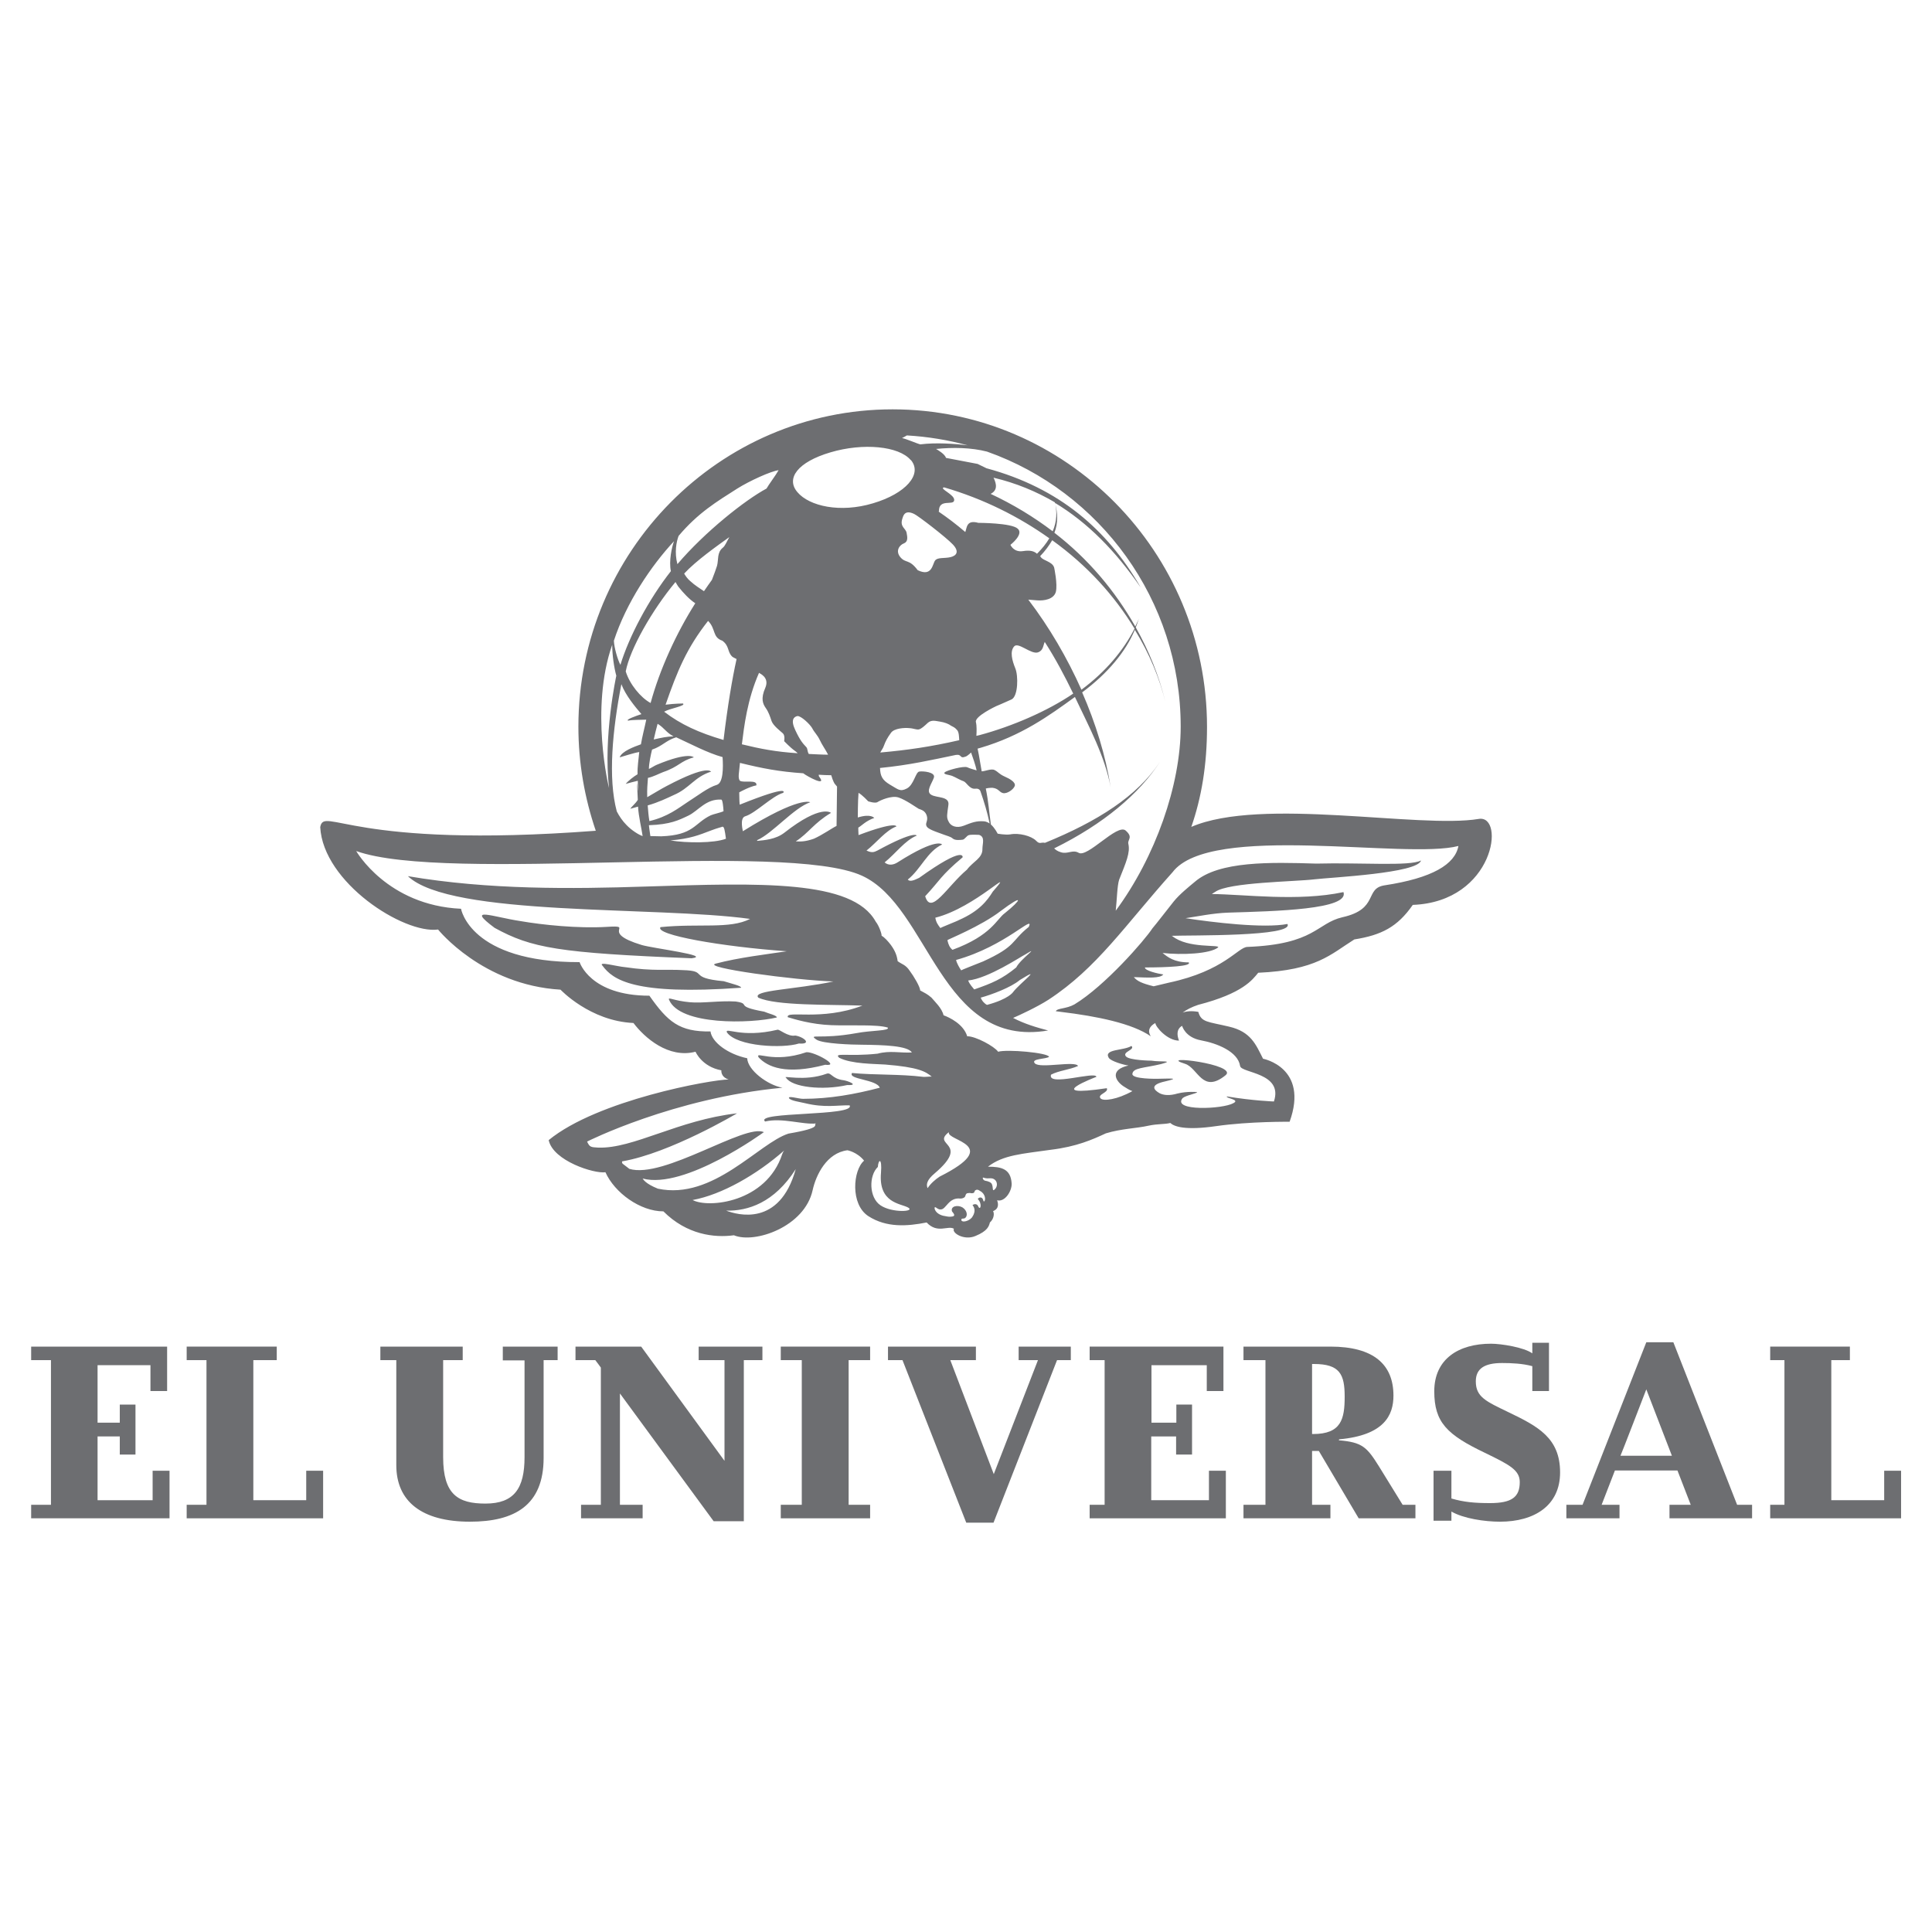 <?xml version="1.0" encoding="utf-8"?>
<!-- Generator: Adobe Illustrator 25.4.1, SVG Export Plug-In . SVG Version: 6.00 Build 0)  -->
<svg version="1.1" id="Layer_1" xmlns="http://www.w3.org/2000/svg" xmlns:xlink="http://www.w3.org/1999/xlink" x="0px" y="0px"
	 viewBox="0 0 80 80" style="enable-background:new 0 0 80 80;" xml:space="preserve">
<style type="text/css">
	.st0{clip-path:url(#SVGID_00000021083624285470319500000013137094753793195423_);}
	.st1{fill:#6D6E71;}
</style>
<g>
	<defs>
		<rect id="SVGID_1_" x="1.29" y="16.95" width="77.43" height="46.11"/>
	</defs>
	<clipPath id="SVGID_00000062900798880062591350000006201001687074678428_">
		<use xlink:href="#SVGID_1_"  style="overflow:visible;"/>
	</clipPath>
	<g style="clip-path:url(#SVGID_00000062900798880062591350000006201001687074678428_);">
		<path class="st1" d="M20.48,38.42c-1.22-0.91-0.07-0.45,1.07-0.28c0.92,0.16,2.39,0.31,3.57,0.24c1.24-0.08-0.36,0.2,1.45,0.75
			c0.47,0.14,2.93,0.44,2.07,0.55C23.14,39.46,22.01,39.26,20.48,38.42z M49.57,45.22c0,0-0.41-0.04-0.81,0.06
			c-0.34,0.1-0.58,0.07-0.74-0.01c-0.25-0.14-0.42-0.35,0.22-0.49c0.64-0.15,0.26-0.12-0.31-0.11c0,0-1.06,0.02-1.04-0.2
			c0.02-0.26,0.48-0.24,1.19-0.41c0.58-0.16-0.03-0.08-0.4-0.14c0,0-0.93-0.01-1.06-0.18c-0.16-0.19,0.4-0.27,0.23-0.43
			c-0.31,0.2-1.16,0.12-0.94,0.49c0.08,0.14,0.63,0.3,0.82,0.32c-0.77,0.17-0.57,0.62-0.21,0.86c0.14,0.09,0.25,0.16,0.37,0.2
			c-0.62,0.35-1.21,0.43-1.32,0.3c-0.14-0.17,0.35-0.24,0.26-0.42c-2.77,0.41-0.43-0.47-0.43-0.47c-0.03-0.25-2.04,0.42-1.88-0.09
			c0.32-0.17,0.76-0.2,1.12-0.36c-0.11-0.23-1.58,0.12-1.79-0.11c-0.18-0.2,0.47-0.17,0.59-0.27c-0.05-0.17-1.74-0.32-2.11-0.21
			c-0.15-0.22-0.94-0.65-1.28-0.64c-0.15-0.5-0.73-0.78-0.98-0.87c-0.07-0.3-0.36-0.56-0.5-0.73c-0.17-0.15-0.29-0.2-0.47-0.3
			c0.01-0.13-0.27-0.6-0.43-0.81c-0.17-0.26-0.33-0.27-0.5-0.4c-0.03-0.23-0.1-0.42-0.28-0.67c-0.13-0.17-0.26-0.31-0.39-0.39
			c0.03,0-0.08-0.38-0.24-0.58c-0.96-1.74-4.79-1.6-9.53-1.45c-3.05,0.1-6.49,0.14-9.84-0.43c1.77,1.69,10.25,1.23,14.17,1.77
			c-0.84,0.43-2.1,0.18-3.71,0.34c-0.26,0.32,2.55,0.81,5.23,1c-0.87,0.13-1.99,0.26-2.94,0.51c-0.63,0.16,3.27,0.69,4.87,0.74
			c-1.58,0.34-3.39,0.36-3.11,0.67c0.74,0.34,2.9,0.28,4.31,0.33c-1.7,0.65-3.18,0.18-3.09,0.48c0.27,0.08,0.97,0.3,1.81,0.33
			c0.78,0.03,1.89-0.04,2.33,0.1c0.1,0.14-0.68,0.11-1.3,0.23c-1.5,0.27-2.02,0.01-1.65,0.27c0.26,0.17,1.48,0.21,1.88,0.21
			c0.91,0.01,1.89,0.04,2.07,0.32c-0.48,0.03-0.91-0.09-1.42,0.05c-1.22,0.13-1.84-0.06-1.59,0.17c0.51,0.26,1.46,0.25,1.9,0.28
			c1.38,0.11,1.68,0.29,1.93,0.5c-0.03-0.01-0.32,0.02-0.35,0.01c-0.98-0.12-2.02-0.07-2.95-0.16c-0.18,0.27,1.02,0.26,1.15,0.61
			c-1.03,0.27-2.07,0.46-3.18,0.46c-0.18,0-0.62-0.14-0.58-0.03c0.06,0.11,0.46,0.16,0.66,0.21c0.83,0.2,1.32,0.08,1.85,0.09
			c0.27,0.46-3.96,0.25-3.5,0.67c0.7-0.17,1.58,0.14,2.11,0.08c-0.14,0.06,0.32,0.17-1.14,0.42c-1.23,0.39-3.12,2.77-5.41,2.28
			c-0.52-0.21-0.6-0.38-0.63-0.42c1.75,0.47,5.02-1.92,5.02-1.92c-0.78-0.37-4.15,1.95-5.57,1.52c-0.3-0.24-0.31-0.2-0.3-0.31
			c1.99-0.34,4.76-1.99,4.76-1.99c-2.45,0.28-4.29,1.47-5.75,1.42c-0.3-0.02-0.35-0.01-0.46-0.25c0,0,3.56-1.8,8.09-2.23
			c-0.62-0.11-1.44-0.73-1.46-1.22c-0.8-0.17-1.46-0.66-1.52-1.11c-1.29,0.02-1.77-0.4-2.53-1.48c-2.46,0-2.89-1.39-2.89-1.39
			c-4.54,0.01-4.91-2.21-4.91-2.21c-3.06-0.14-4.34-2.39-4.34-2.39c3.76,1.34,17.76-0.43,20.94,1.02c2.81,1.28,3.23,7.17,7.71,6.41
			c-0.49-0.13-0.97-0.27-1.45-0.52c0.28-0.12,0.99-0.45,1.46-0.75c2.02-1.32,3.16-3.07,5.14-5.28c1.56-2.07,9.67-0.52,11.84-1.09
			c-0.14,0.76-1.08,1.33-3.06,1.63c-0.84,0.13-0.22,0.98-1.74,1.32c-1.08,0.25-1.13,1.12-3.94,1.23c-0.39,0.01-0.95,0.99-3.25,1.48
			c-0.21,0.05-0.42,0.1-0.63,0.15c-0.48-0.12-0.68-0.21-0.82-0.38c0.59,0.02,1.09,0.06,1.22-0.11c-0.22-0.03-0.78-0.16-0.76-0.29
			c0.93,0,1.96-0.05,1.81-0.21c-0.6,0-0.87-0.22-1.08-0.39c0.79,0.09,1.97,0.04,2.3-0.23c0.09-0.13-1.25,0.06-1.9-0.47
			c-0.01,0-0.02-0.01-0.03-0.01c0.77-0.03,5.09,0.04,4.8-0.49c-0.98,0.19-3.12-0.07-4.22-0.24c0.49-0.07,1.14-0.21,1.77-0.23
			c1.97-0.06,5.02-0.13,4.77-0.85c-1.88,0.4-4.11,0.09-5.45,0.08c0.04-0.03,0.09-0.06,0.14-0.09c0.56-0.4,3.3-0.42,4.12-0.52
			c0.67-0.08,4.28-0.25,4.4-0.78c-0.46,0.25-2.5,0.08-4.34,0.13c-1.89-0.06-4.02-0.11-5.02,0.75c-0.24,0.2-0.64,0.52-0.88,0.82
			c-0.17,0.21-0.74,0.95-0.88,1.11c-0.32,0.49-1.96,2.38-3.23,3.15c-0.34,0.19-0.71,0.15-0.77,0.28H43.7
			c0.08,0.01,0.16,0.02,0.23,0.03c1.5,0.18,2.96,0.48,3.72,1.01c-0.13-0.21-0.08-0.4,0.19-0.55c0,0.15,0.49,0.73,0.98,0.73
			c-0.19-0.49,0.13-0.61,0.13-0.61s0.12,0.48,0.79,0.6c0.65,0.12,1.52,0.46,1.61,1.06c0.04,0.3,1.8,0.27,1.4,1.47
			c0,0-0.87-0.03-1.95-0.21c-0.05,0.08,0.57,0.13,0.27,0.28c-0.44,0.25-2.55,0.34-2.1-0.21C49.11,45.35,49.57,45.28,49.57,45.22z
			 M39.29,46.88c-0.11,0.37,2.27,0.51-0.38,1.84c-0.17,0.11-0.38,0.29-0.5,0.48c-0.06-0.14-0.05-0.33,0.3-0.62
			C40.21,47.3,38.55,47.45,39.29,46.88z M41.07,49.03c-0.03-0.07-0.15-0.12-0.28-0.14c-0.08-0.02-0.12-0.12-0.08-0.13
			c0.15,0.05,0.2,0.03,0.31,0.03c0.25,0,0.34,0.28,0.18,0.45C41.07,49.37,41.14,49.18,41.07,49.03z M39.05,50.34
			c-0.16-0.04-0.31-0.14-0.35-0.29c-0.01-0.17,0.11,0.05,0.25,0.03c0.23,0.01,0.32-0.51,0.82-0.45c0.06,0,0.15-0.02,0.19-0.08
			c0.03-0.06,0.02-0.11,0.09-0.14c0.05-0.01,0.12-0.02,0.17,0c0.14,0,0.12-0.05,0.15-0.11c0.06-0.05,0.13-0.05,0.22,0.02
			c0.21,0.11,0.23,0.36,0.17,0.42c-0.04,0.04-0.04-0.05-0.06-0.08c-0.06-0.14-0.21-0.05-0.21-0.01c0.2,0.21,0.1,0.51,0.01,0.29
			c-0.04-0.09-0.15-0.1-0.23-0.04c0.13,0.16,0.1,0.34-0.03,0.52c-0.13,0.15-0.4,0.21-0.43,0.11c-0.02-0.12,0.1-0.03,0.17-0.11
			c0.09-0.09,0.07-0.29-0.12-0.42c-0.2-0.12-0.51-0.06-0.44,0.16c0.08,0.1,0.18,0.21-0.05,0.22C39.3,50.39,39.19,50.37,39.05,50.34z
			 M36.46,49.91c-0.48-0.32-0.49-1.23-0.11-1.59c0.02-0.32,0.18-0.4,0.13,0.24c-0.11,1.26,0.81,1.27,1.12,1.44
			C37.92,50.18,36.93,50.23,36.46,49.91z M30.07,50.13c0.89,0.02,1.99-0.32,2.88-1.72C32.28,50.82,30.52,50.3,30.07,50.13z
			 M28.68,49.69c1.21-0.22,2.67-1.06,3.79-2.05c-0.03,0.04-0.06,0.09-0.08,0.15C31.73,49.8,29.33,50.04,28.68,49.69z M25.35,26.7
			c0,0.43,0.08,0.96,0.17,1.28c0,0-0.55,2.52-0.3,4.65C25.21,32.63,24.42,29.35,25.35,26.7z M27.91,22.41
			c-0.09,0.23-0.22,0.83-0.13,1.24c-0.92,1.17-1.73,2.7-2.09,3.88c-0.11-0.2-0.26-0.71-0.27-1C25.93,24.96,26.96,23.43,27.91,22.41z
			 M26.47,31.14c-0.03,0.33-0.08,0.6-0.07,0.92c-0.14,0.08-0.4,0.28-0.49,0.4c0.11-0.03,0.36-0.1,0.5-0.13
			c0,0.07,0.01,0.33,0.01,0.41c0,0.13-0.08-0.97-0.01,0.38c-0.09,0.15-0.25,0.27-0.31,0.37c0.06-0.02,0.25-0.07,0.32-0.09
			c0.02,0.4,0.15,0.93,0.19,1.22c-0.16-0.05-0.46-0.24-0.67-0.46c-0.17-0.17-0.3-0.37-0.4-0.56c-0.37-1.38-0.18-3.37,0.19-5.27
			c0.17,0.46,0.58,0.95,0.83,1.24c-0.21,0.07-0.67,0.23-0.55,0.27c0.2-0.04,0.53-0.03,0.75-0.04c-0.07,0.34-0.17,0.71-0.22,1.02
			c-0.28,0.1-0.8,0.29-0.88,0.54C25.88,31.3,26.22,31.18,26.47,31.14z M28.12,24.33c0.15,0.19,0.42,0.49,0.67,0.65
			c-0.78,1.23-1.47,2.73-1.85,4.13c-0.41-0.22-0.87-0.78-1.03-1.31c0.18-0.93,1.08-2.52,2.06-3.7
			C28.01,24.16,28.07,24.28,28.12,24.33z M29.48,24.01c-0.11,0.15-0.22,0.31-0.33,0.47c-0.16-0.11-0.39-0.25-0.57-0.42
			c-0.11-0.09-0.2-0.22-0.25-0.31c0.5-0.54,1.37-1.15,1.87-1.51c-0.1,0.17-0.17,0.36-0.27,0.44c-0.25,0.2-0.17,0.5-0.24,0.75
			C29.65,23.56,29.57,23.78,29.48,24.01z M29.96,30.64c-1.02-0.3-1.77-0.64-2.46-1.17c0.24-0.14,0.92-0.24,0.78-0.34
			c0,0-0.33,0-0.72,0.05c0.48-1.38,0.87-2.34,1.76-3.47c0.33,0.33,0.17,0.68,0.59,0.82c0.3,0.22,0.2,0.46,0.41,0.66
			c0.03,0.03,0.15,0.08,0.18,0.1C30.32,28.1,30.13,29.22,29.96,30.64z M29.41,34.4c0.31-0.12,0.47-0.15,0.51-0.17
			c0.07,0.01,0.09,0.14,0.14,0.5c-0.49,0.19-1.64,0.18-2.3,0.07C28.59,34.73,28.96,34.57,29.41,34.4z M27.07,30.62
			c0.05-0.21,0.1-0.44,0.16-0.65c0.28,0.17,0.36,0.37,0.66,0.52C27.62,30.5,27.42,30.54,27.07,30.62z M27.6,32.55
			c-0.25,0.13-0.47,0.27-0.8,0.46c-0.01-0.36,0.01-0.51,0.03-0.8c0.21-0.04,0.47-0.18,0.63-0.24c0.67-0.23,0.71-0.46,1.27-0.61
			c0,0-0.2-0.25-1.54,0.31c-0.08,0.03-0.24,0.14-0.32,0.17c0-0.23,0.08-0.6,0.13-0.8c0.44-0.15,0.57-0.38,1-0.51
			c0.57,0.26,1.3,0.65,1.92,0.82c0.03,0.43,0.03,1.07-0.24,1.15c-0.35,0.1-0.81,0.46-1.22,0.72c-0.38,0.25-0.81,0.6-1.57,0.78
			c-0.04-0.24-0.05-0.41-0.07-0.65c0.43-0.12,0.8-0.3,1.08-0.43c0.66-0.28,0.85-0.75,1.55-0.97C29.42,31.96,29.34,31.63,27.6,32.55z
			 M26.87,34.17c0.89-0.03,1.24-0.21,1.64-0.4c0.41-0.2,0.72-0.7,1.36-0.66c0.05,0.01,0.08,0.29,0.09,0.48
			c-0.12,0.06-0.42,0.12-0.53,0.17c-0.69,0.33-0.69,0.82-2.05,0.87l-0.45-0.01C26.9,34.44,26.87,34.17,26.87,34.17z M28.1,22.19
			c0.8-0.95,1.58-1.42,2.43-1.96c0.51-0.32,1.39-0.72,1.71-0.76c-0.11,0.2-0.42,0.61-0.5,0.76c-0.88,0.47-2.55,1.79-3.69,3.13
			C27.92,22.87,28.01,22.42,28.1,22.19z M32.41,30.36c0.11,0.09,0.06,0.33,0.06,0.33s0.26,0.27,0.43,0.39
			c0.06,0.04,0.09,0.07,0.13,0.11c-0.91-0.06-1.53-0.18-2.31-0.37c0.09-0.73,0.22-1.85,0.71-2.96c0,0.02,0.45,0.17,0.26,0.62
			c-0.2,0.45-0.1,0.67,0.02,0.84c0.12,0.17,0.18,0.36,0.24,0.54C32.02,30.05,32.31,30.27,32.41,30.36z M33.02,29.65
			c0.15-0.01,0.51,0.33,0.61,0.5c0.09,0.18,0.21,0.27,0.32,0.5c0.08,0.18,0.24,0.4,0.34,0.6c-0.23,0-0.57-0.02-0.8-0.03
			c-0.07-0.12-0.04-0.21-0.1-0.28c-0.15-0.16-0.26-0.28-0.46-0.71C32.73,29.81,32.87,29.68,33.02,29.65z M30.86,33.8
			c0.43-0.13,1.11-0.84,1.57-0.97c0,0,0.34-0.37-1.8,0.49c-0.02-0.2-0.01-0.21-0.02-0.51c0.07-0.04,0.44-0.24,0.71-0.29
			c0.05-0.26-0.52-0.09-0.68-0.19c-0.1-0.11-0.03-0.36,0-0.74c0.94,0.23,1.61,0.36,2.62,0.43c0.15,0.12,1.01,0.59,0.66,0.14
			c-0.02-0.02-0.01-0.05-0.02-0.08c0.21,0.01,0.31,0.02,0.52,0.02c0.07,0.25,0.14,0.35,0.14,0.35s0,0,0.1,0.12l-0.02,1.63
			c-0.19,0.09-0.58,0.37-0.94,0.53c-0.35,0.12-0.52,0.12-0.75,0.11c0.54-0.35,0.75-0.76,1.46-1.18c0,0-0.4-0.38-1.93,0.82
			c-0.36,0.28-0.83,0.31-1.13,0.34c0.03-0.01-0.02-0.02,0-0.03c0.64-0.28,1.52-1.34,2.2-1.57c0,0-0.44-0.27-2.79,1.2
			C30.77,34.43,30.61,33.87,30.86,33.8z M34.39,18.73c1.35-0.4,2.83-0.26,3.32,0.32h0.01c0.49,0.59-0.22,1.39-1.57,1.79
			c-1.36,0.41-2.64,0.12-3.13-0.46C32.53,19.81,33.03,19.13,34.39,18.73z M37.55,18.03c0.87,0.05,1.71,0.19,2.52,0.41
			c-0.56-0.07-1.32-0.12-1.96-0.04c-0.11-0.02-0.61-0.24-0.76-0.26C37.47,18.08,37.52,18.05,37.55,18.03z M42.23,40.58
			c1.02-0.63-0.01,0.14-0.28,0.5c0,0-0.18,0.29-1.08,0.53c-0.09-0.04-0.21-0.16-0.26-0.3C41.05,41.19,41.86,40.89,42.23,40.58z
			 M42.44,39.53c0.69-0.42-0.18,0.17-0.36,0.53c-0.59,0.48-0.99,0.65-1.74,0.91c-0.07-0.09-0.19-0.21-0.25-0.37
			C40.93,40.51,42.27,39.61,42.44,39.53z M39.59,39.75c2.05-0.57,3.26-1.92,3.01-1.37c-0.75,0.6-0.49,0.79-1.89,1.43
			c-0.4,0.16-0.89,0.35-0.91,0.37C39.73,40.08,39.61,39.87,39.59,39.75z M41.61,37.81c-0.34,0.24-0.54,0.92-2.17,1.52
			c-0.11-0.09-0.17-0.21-0.21-0.4c-0.01-0.02,1.38-0.57,2.21-1.21C42.4,37,42.32,37.24,41.61,37.81z M39.58,31.26
			c0.27-0.04,0.14,0.17,0.4,0.07c0.03,0,0.15-0.09,0.23-0.17c0.06,0.16,0.19,0.54,0.23,0.74c-0.1-0.03-0.29-0.08-0.39-0.13
			c-0.15-0.06-0.83,0.12-0.93,0.21c-0.09,0.09,0.19,0.1,0.31,0.15c0.13,0.05,0.34,0.18,0.47,0.22c0.12,0.04,0.24,0.33,0.48,0.31
			c0.06-0.01,0.18-0.01,0.22,0.11c0.15,0.43,0.28,0.86,0.38,1.33c-0.06-0.04-0.14-0.08-0.22-0.09c-0.34-0.03-0.54,0.06-0.85,0.18
			c-0.31,0.12-0.55,0.01-0.63-0.17c-0.1-0.18-0.06-0.3-0.01-0.68c0.06-0.38-0.48-0.29-0.71-0.43c-0.24-0.14,0.03-0.47,0.11-0.71
			c0.08-0.23-0.46-0.28-0.61-0.25c-0.15,0.03-0.22,0.55-0.51,0.7c-0.29,0.15-0.36,0.03-0.7-0.16c-0.32-0.19-0.4-0.36-0.41-0.69
			C37.67,31.68,38.61,31.46,39.58,31.26z M37.65,30.15c0.19,0.01,0.31,0.08,0.41,0.05c0.1-0.03,0.21-0.13,0.36-0.27
			c0.16-0.14,0.34-0.07,0.5-0.05c0.2,0.03,0.37,0.1,0.46,0.17c0.1,0.06,0.14,0.05,0.26,0.19c0.07,0.09,0.07,0.27,0.08,0.41
			c-1.18,0.27-2.14,0.41-3.27,0.51c0.05-0.1,0.12-0.18,0.15-0.28c0.07-0.19,0.15-0.34,0.29-0.53
			C37.02,30.15,37.47,30.13,37.65,30.15z M42.58,24.83c0.1,0.01,0.23,0.02,0.37,0.03c0.28,0.02,0.68-0.04,0.77-0.35
			c0.08-0.32-0.07-1.01-0.07-1.01c-0.08-0.25-0.45-0.28-0.55-0.43c-0.01-0.01-0.02-0.03-0.03-0.04c0.21-0.22,0.37-0.44,0.5-0.66
			c1.47,1.06,2.57,2.29,3.41,3.66c-0.46,0.9-1.19,1.78-2.2,2.53C44.19,27.24,43.45,25.97,42.58,24.83z M40.41,29.9
			c-0.06-0.24,0.84-0.66,0.84-0.66s0.36-0.15,0.64-0.28c0.27-0.14,0.28-0.98,0.15-1.29c-0.13-0.32-0.23-0.69-0.05-0.9
			c0.17-0.21,0.71,0.35,1,0.24c0.21-0.08,0.2-0.27,0.27-0.43c0.45,0.7,0.82,1.4,1.18,2.14c-1.07,0.73-2.54,1.36-3.88,1.72
			c-0.04,0.01-0.09,0.02-0.13,0.03C40.44,30.3,40.45,30.06,40.41,29.9z M41.14,19.78c0.93,0.22,1.77,0.57,2.54,1.02
			c0.1,0.4,0.08,0.8-0.09,1.2c-0.79-0.6-1.65-1.12-2.57-1.55C41.3,20.31,41.28,20.06,41.14,19.78z M39.09,20.18
			c1.65,0.48,3.11,1.22,4.36,2.11c-0.13,0.22-0.3,0.43-0.51,0.64c-0.11-0.1-0.27-0.16-0.58-0.11c-0.39,0.06-0.52-0.26-0.52-0.26
			s0.57-0.44,0.3-0.67c-0.26-0.24-1.63-0.24-1.63-0.24c-0.5-0.14-0.47,0.21-0.54,0.38c-0.36-0.31-0.73-0.59-1.11-0.85
			c0.01,0,0.02-0.01,0.02-0.01c-0.01-0.54,0.6-0.22,0.63-0.45C39.55,20.48,38.86,20.23,39.09,20.18z M39.46,22.55
			c0.27,0.29,0.15,0.46-0.1,0.52c-0.26,0.06-0.54,0-0.64,0.14c-0.11,0.14-0.12,0.69-0.72,0.4c-0.36-0.48-0.49-0.27-0.72-0.54
			c-0.22-0.27-0.02-0.51,0.15-0.57c0.17-0.07,0.15-0.24,0.11-0.44c-0.04-0.19-0.28-0.24-0.18-0.57c0.04-0.12,0.09-0.4,0.49-0.21
			C38.01,21.35,39.18,22.25,39.46,22.55z M39.86,35.5c0,0,0.11-0.52-1.8,0.85c-0.19,0.09-0.38,0.18-0.47,0.07
			c0.55-0.44,0.8-1.16,1.42-1.45c0,0-0.19-0.31-1.83,0.73c-0.18,0.12-0.39,0.15-0.55,0.01c0.46-0.37,0.84-0.91,1.33-1.11
			c0,0-0.07-0.23-1.63,0.62c-0.13,0.06-0.21,0.11-0.45,0c0.43-0.34,0.79-0.83,1.24-1c0,0-0.01-0.23-1.57,0.36
			c-0.01-0.21-0.01-0.21-0.01-0.31c0.13-0.07,0.31-0.28,0.66-0.4c0,0-0.13-0.19-0.68-0.02c0,0,0-0.69,0.03-1.02
			c0.16,0.09,0.4,0.35,0.4,0.35s0.29,0.1,0.39,0.03c0.11-0.07,0.57-0.28,0.86-0.19c0.29,0.09,0.75,0.42,0.84,0.47
			c0.1,0.04,0.26,0.07,0.33,0.27c0.07,0.2-0.04,0.3-0.02,0.4c0.02,0.1,0.09,0.17,0.51,0.32c0.42,0.16,0.48,0.15,0.59,0.24
			c0.1,0.09,0.32,0.06,0.41,0.05c0.09-0.01,0.17-0.17,0.26-0.19c0.09-0.03,0.42-0.01,0.42-0.01c0.26,0.08,0.14,0.36,0.14,0.58
			c0.01,0.39-0.39,0.52-0.64,0.86c-0.82,0.69-1.49,1.92-1.73,1.1C38.92,36.46,38.94,36.27,39.86,35.5z M38.94,38.43
			c-0.1-0.13-0.18-0.24-0.21-0.43c1.67-0.42,3.4-2.26,2.38-1.08c-0.23,0.37-0.56,0.81-1.41,1.18
			C39.69,38.12,38.94,38.41,38.94,38.43z M48.89,30.09c0,2.42-1.05,5.4-2.69,7.62c0.05-0.46,0.06-1.03,0.14-1.28
			c0.29-0.73,0.47-1.13,0.38-1.5c-0.03-0.17,0.21-0.26-0.11-0.54c-0.35-0.3-1.59,1.15-1.95,0.92c-0.25-0.14-0.45,0.07-0.73-0.02
			c-0.16-0.05-0.21-0.1-0.28-0.16c2.05-1.01,3.52-2.26,4.38-3.58c-0.94,1.42-2.58,2.46-4.76,3.35c-0.17-0.04-0.21,0.08-0.37-0.09
			c-0.2-0.2-0.71-0.33-1.07-0.26c-0.2,0.03-0.52-0.03-0.52-0.03s-0.11-0.23-0.28-0.38c-0.08-0.56-0.09-0.88-0.21-1.49
			c0.11-0.03,0.27-0.03,0.27-0.03c0.27,0.03,0.28,0.18,0.44,0.22c0.17,0.04,0.44-0.15,0.49-0.3c0.04-0.15-0.2-0.29-0.43-0.39
			c-0.22-0.1-0.26-0.19-0.4-0.26c-0.13-0.08-0.41,0.05-0.54,0.05c-0.06-0.31-0.1-0.63-0.17-0.94c0.04-0.01,0.09-0.03,0.14-0.04
			c1.68-0.5,2.8-1.31,3.89-2.1c0.6,1.27,1.24,2.45,1.48,3.74c-0.21-1.32-0.62-2.65-1.18-3.93c1.06-0.79,1.8-1.68,2.18-2.59
			c0.6,0.97,1.02,1.99,1.27,3c-0.26-1.08-0.68-2.12-1.23-3.1c0.05-0.12,0.09-0.25,0.13-0.37c-0.04,0.11-0.1,0.22-0.15,0.33
			c-0.85-1.49-1.95-2.8-3.35-3.88c0.16-0.4,0.14-0.84,0.02-1.24c1.36,0.82,2.51,1.99,3.55,3.5l-0.04-0.07
			c-1.34-2.29-3.3-4.04-6.34-4.86l-0.37-0.18l-1.31-0.25c-0.04-0.16-0.36-0.34-0.41-0.37c0.7-0.07,1.45-0.06,2.11,0.11
			C45.54,20.35,48.89,24.83,48.89,30.09z M39.5,50.88c-0.1,0.17,0.42,0.5,0.89,0.3c0.51-0.21,0.56-0.41,0.6-0.56
			c0.17-0.15,0.19-0.38,0.13-0.47c0.28-0.11,0.2-0.35,0.17-0.45c0.32,0.09,0.62-0.39,0.6-0.7c-0.04-0.6-0.42-0.69-0.98-0.69
			c0.63-0.49,1.41-0.53,2.6-0.7c1.07-0.13,1.72-0.42,2.28-0.68c0.66-0.2,1.24-0.2,1.78-0.32c0.38-0.08,0.66-0.05,0.89-0.11
			c0.15,0.14,0.59,0.32,1.9,0.13c1.4-0.2,3.04-0.18,3.04-0.18c0.81-2.25-1.1-2.61-1.1-2.61c-0.3-0.59-0.5-1.12-1.41-1.33
			c-0.88-0.21-1.15-0.17-1.27-0.61c-0.27-0.05-0.49-0.03-0.65,0.03c0.16-0.12,0.37-0.23,0.64-0.32c1.86-0.48,2.25-1.04,2.49-1.33
			c2.42-0.11,2.99-0.76,3.98-1.38c1.12-0.18,1.78-0.51,2.42-1.43c3.39-0.13,3.84-3.75,2.73-3.56c-2.46,0.41-9.01-0.92-11.9,0.33
			c0.42-1.21,0.65-2.56,0.65-4.14c0-7.25-5.84-13.15-13.02-13.15c-7.17,0-13.01,5.9-13.01,13.14c0,1.51,0.26,2.96,0.72,4.31
			c-10.15,0.77-11.25-1.04-11.41-0.15c0.12,2.29,3.45,4.43,4.88,4.24c0,0,1.84,2.3,5.07,2.49c0,0,1.22,1.3,3.02,1.38
			c0.46,0.61,1.45,1.48,2.57,1.19c0,0,0.26,0.62,1.07,0.77c0,0-0.04,0.27,0.3,0.38c-0.7,0-5.43,0.85-7.45,2.51
			c0.18,0.86,1.89,1.4,2.35,1.33c0.38,0.85,1.44,1.62,2.4,1.62c0.97,0.97,2.11,1.1,2.92,0.99c0.86,0.36,2.93-0.35,3.26-1.87
			c0.14-0.63,0.58-1.54,1.44-1.65c0,0,0.4,0.07,0.69,0.43c-0.46,0.39-0.58,1.81,0.18,2.3c0.75,0.48,1.6,0.42,2.41,0.26
			C38.82,51.1,39.25,50.73,39.5,50.88z M25.9,40.05c-0.37-0.03-1.16-0.26-0.95-0.06c0.43,0.58,1.3,1.23,5.74,0.91
			c-0.01-0.08-0.33-0.15-0.72-0.27c-1.52-0.14-0.6-0.43-1.7-0.46C27.63,40.13,27.04,40.22,25.9,40.05z M30.46,41.47
			c0.68,0.1-0.1,0.19,1.18,0.42c0.18,0.08,0.52,0.15,0.53,0.24c-1.08,0.26-4.03,0.34-4.47-0.74c-0.04-0.12,0.2,0.05,0.86,0.11
			C29.09,41.55,29.78,41.43,30.46,41.47z M30.1,42.75c0.42,0.59,2.32,0.67,2.98,0.46c0.57,0.04,0.2-0.28-0.15-0.33
			c-0.31,0.06-0.67-0.28-0.74-0.24C30.68,43,30.01,42.51,30.1,42.75z M34.17,44.09c-1.63,0.43-2.39,0.09-2.76-0.31
			c-0.14-0.28,0.58,0.27,1.98-0.21C33.72,43.54,34.84,44.17,34.17,44.09z M34.93,44.73c-0.49-0.06-0.51-0.34-0.7-0.27
			c-0.93,0.34-1.86,0.05-1.68,0.17c0.25,0.39,1.5,0.53,2.53,0.3C35.61,44.95,35.09,44.75,34.93,44.73z M49.07,44.05
			c-1.26-0.39,2.26,0.02,1.67,0.48C49.78,45.3,49.61,44.22,49.07,44.05z"/>
		<path class="st1" d="M7.03,62.87H1.29v-0.56h0.82v-5.99H1.29v-0.56h5.63v1.84H6.23v-1.07H4.04v2.38h0.92v-0.75h0.65v2.07H4.96
			v-0.75H4.04v2.64h2.28V60.9h0.7V62.87z"/>
		<path class="st1" d="M13.38,62.87H7.73v-0.56h0.82v-5.99H7.73v-0.56h3.73v0.56h-0.97v5.8h2.19V60.9h0.7V62.87z"/>
		<path class="st1" d="M23.09,56.32h-0.58v4.05c0,1.96-1.2,2.64-3.05,2.64c-2.01,0-3.05-0.85-3.05-2.34v-4.35h-0.66v-0.56h3.41v0.56
			h-0.81v4.02c0,1.55,0.62,1.92,1.75,1.92c1.19,0,1.62-0.63,1.62-1.92v-4.01h-0.9v-0.57h2.27L23.09,56.32L23.09,56.32z"/>
		<path class="st1" d="M25.67,62.31h0.94v0.56h-2.55v-0.56h0.82v-5.68c0-0.01-0.23-0.31-0.23-0.31h-0.82v-0.56h2.72l3.45,4.73v-4.17
			h-1.07v-0.56h2.64v0.56H30.8v6.67h-1.25l-3.88-5.29V62.31z"/>
		<path class="st1" d="M36.03,62.87h-3.7v-0.56h0.87v-5.99h-0.87v-0.56h3.7v0.56h-0.89v5.99h0.89V62.87z"/>
		<path class="st1" d="M41.14,63.05h-1.13l-2.64-6.73h-0.6v-0.56h3.64v0.56h-1.06l1.8,4.72l1.83-4.72h-0.8v-0.56h2.16v0.56h-0.57
			L41.14,63.05z"/>
		<path class="st1" d="M50.76,62.87h-5.64v-0.56h0.62v-5.99h-0.62v-0.56h5.54v1.84h-0.69v-1.07h-2.29v2.38h1.03v-0.75h0.65v2.07
			H48.7v-0.75h-1.03v2.64h2.39V60.9h0.7V62.87z"/>
		<path class="st1" d="M55.45,59.6c1.87-0.17,2.25-1,2.25-1.81c0-1.29-0.82-2.03-2.61-2.03h-3.6v0.56h0.91v5.99h-0.91v0.56h3.6
			v-0.56h-0.76v-2.23h0.28l1.65,2.79h2.35v-0.56h-0.53l-0.98-1.59c-0.5-0.8-0.69-1-1.66-1.08L55.45,59.6L55.45,59.6z M54.33,56.48
			h0.08c1.07,0,1.27,0.43,1.27,1.35c0,0.93-0.14,1.55-1.31,1.55h-0.04L54.33,56.48L54.33,56.48z"/>
		<path class="st1" d="M60.1,62.97h-0.74V60.9h0.74v1.15c0.52,0.15,0.96,0.19,1.6,0.19c0.9,0,1.23-0.25,1.23-0.87
			c0-0.5-0.43-0.72-1.44-1.21c-1.57-0.75-2.1-1.26-2.1-2.55c0-1.34,1.01-1.97,2.35-1.97c0.42,0,1.37,0.15,1.71,0.4V55.6h0.69v2
			h-0.69v-1.03c-0.4-0.11-0.86-0.13-1.25-0.13c-0.73,0-1.09,0.23-1.09,0.76c0,0.65,0.43,0.83,1.34,1.27
			c1.23,0.59,2.15,1.07,2.15,2.5c0,1.37-1.06,2.04-2.49,2.04c-0.63,0-1.51-0.13-2.01-0.42L60.1,62.97L60.1,62.97z"/>
		<path class="st1" d="M66.87,60.89h2.59l0.55,1.42h-0.88v0.56h3.42v-0.56h-0.62l-2.64-6.73h-1.12l-2.64,6.73h-0.67v0.56h2.2v-0.56
			h-0.74L66.87,60.89z M69.23,60.28H67.1c0.01,0,1.07-2.75,1.07-2.75L69.23,60.28z"/>
		<path class="st1" d="M78.71,62.87H73.3v-0.56h0.59v-5.99H73.3v-0.56h3.3v0.56h-0.77v5.8h2.19V60.9h0.7V62.87z"/>
	</g>
</g>
</svg>
